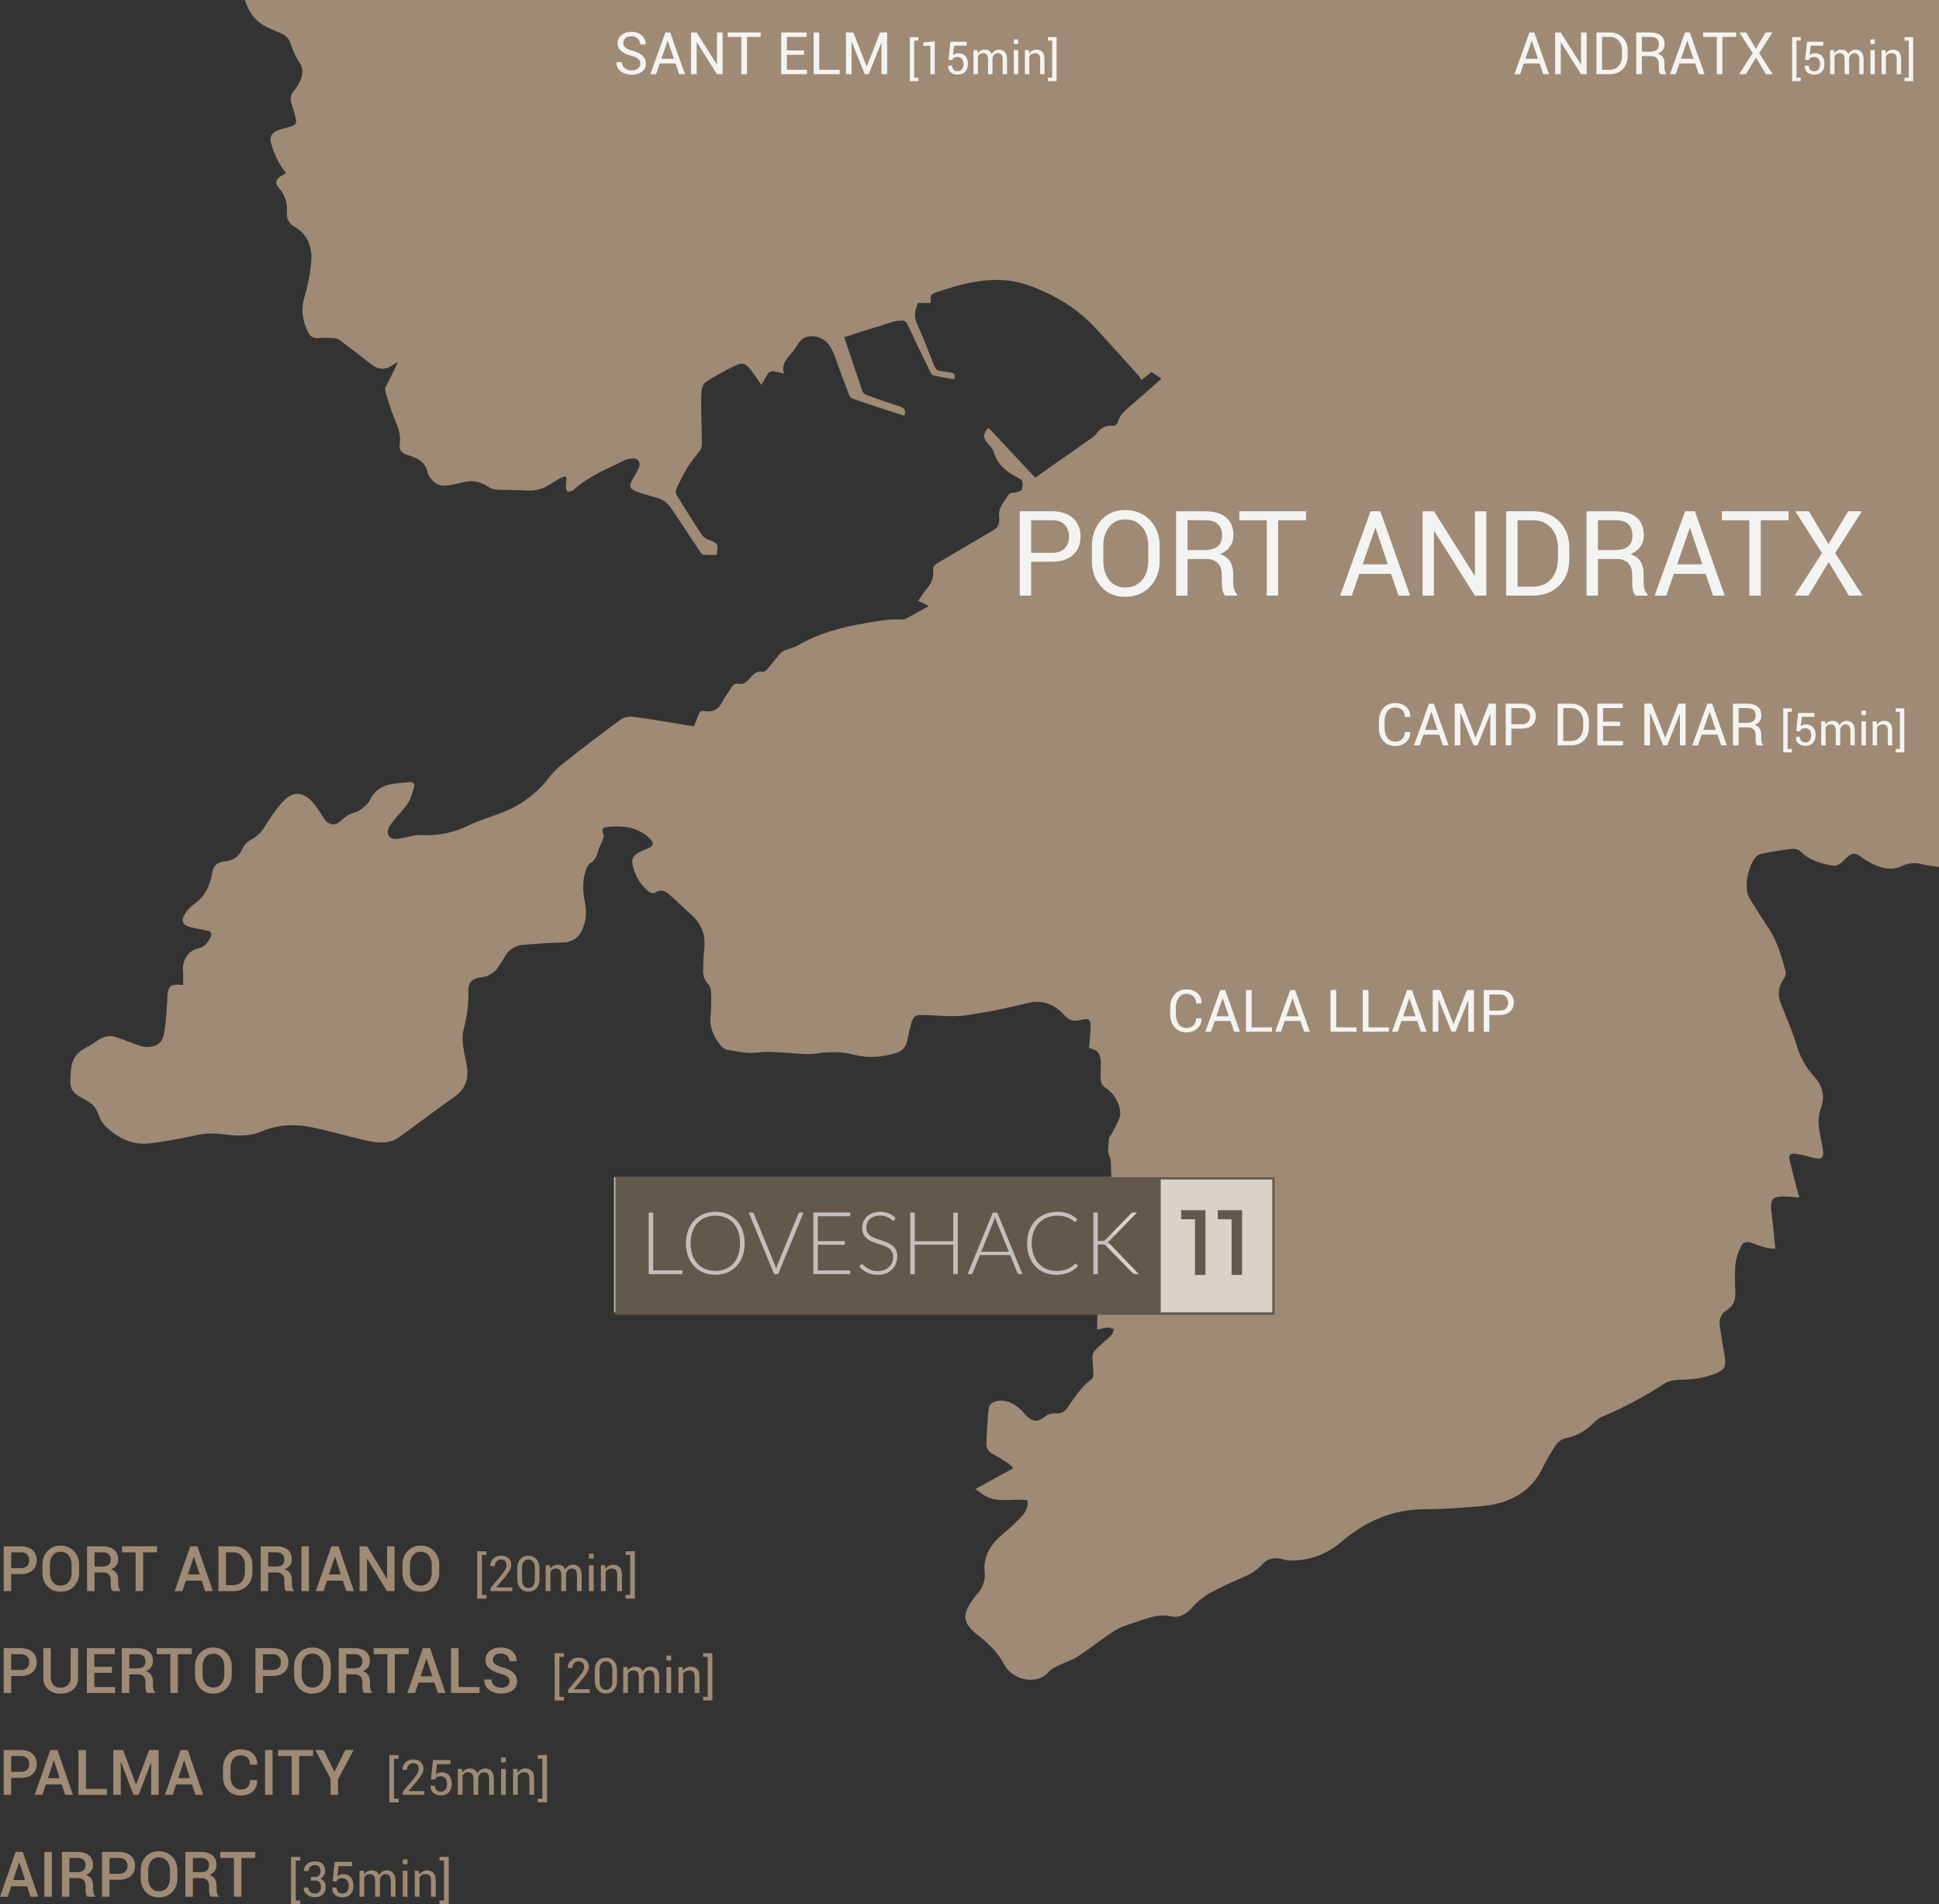 <?xml version="1.0" encoding="UTF-8"?><svg id="Layer_2" xmlns="http://www.w3.org/2000/svg" viewBox="0 0 751.93 738.48"><rect x="0" y="0" width="751.93" height="738.48" fill="#333333" stroke="none"/><defs><style>.cls-1{fill:#e7e3df;}.cls-1,.cls-2,.cls-3,.cls-4{stroke-width:0px;}.cls-2{fill:#63584c;}.cls-5{opacity:.8;}.cls-3{fill:#9f8a75;}.cls-4{fill:#f3f3f1;}</style></defs><g id="Layer_2-2"><path id="Pfad_469" class="cls-3" d="M751.92,336.21c-2.19-.34-4.42-.54-6.57-1.05-2.57-.73-5.33-.5-7.74.66-3.45,1.7-7.01,1.13-10.37-.31-2.11-.91-4.11-2.08-5.94-3.48-1.57-1.2-2.93-1.23-4.35-.12-1.1.85-1.99,1.99-3.11,2.8-.77.56-1.87,1.2-2.7,1.06-4.71-.78-9.27-1.98-12.87-5.52-.9-.77-2.06-1.16-3.25-1.07-4.16.46-8.29,1.15-12.37,2.05-1.14.26-2.28,1.63-2.92,2.77-1.84,3.42-2.64,7.29-2.3,11.15.17,1.38.66,2.71,1.42,3.87,2.29,3.77,4.69,7.46,7.12,11.14,3.37,5.11,4.92,10.94,6.52,16.73.1.96-.17,1.92-.77,2.69-2.24,3.16-2.46,6.43-.99,9.94,1.06,2.51,2.07,5.04,3.04,7.59,1,2.61,2.06,5.2,2.84,7.87,1.22,4.55,3.51,8.74,6.67,12.24,3.44,3.68,4.63,7.85,2.85,12.55-1.87,4.95-.4,9.65.51,14.44.99,5.2.3,5.85-4.67,4.51-1.74-.52-3.51-.93-5.3-1.23-2.48-.34-3.16.39-2.58,2.82,1,4.22,2.15,8.39,3.24,12.59.1.4.23.79.45,1.51-1.81-.15-3.43-.34-5.05-.4-5.44-.22-6.43.99-5.72,6.34.59,4.47.93,8.97,1.43,13.92-1.15-.03-2.29-.15-3.42-.36-1.96-.53-3.88-1.17-5.77-1.91-1.95-.78-3.46-.18-4.21,1.53-1.05,2.12-1.75,4.38-2.08,6.72-.22,3.7-.21,7.42.01,11.12.09,2.84-.89,5.16-3.24,6.65-2.13,1.23-3.26,3.67-2.8,6.1.5,3.95,1.24,7.87,1.9,11.79.67,3.98.01,5.32-3.73,6.82-4.28,1.71-8.76,2.25-13.36,2.36-2.09.05-4.52.31-6.18,1.4-7.7,5.07-15.85,9.41-24.36,12.97-1.48.62-2.75,1.89-3.95,3.05-2.69,2.58-6.05,4.37-9.69,5.16-1.88.34-3.52,1.48-4.5,3.12-1.61,2.46-3.09,5-4.42,7.62-4.76,10.43-13.44,14.77-24.24,15.68-7.32.62-14.67,1.19-22.01,1.21-12.47.03-22.91,4.68-32.23,12.66-5.24,4.55-11.91,7.11-18.84,7.22-1.26.05-2.52-.1-3.73-.44-3.23-1.01-6.11-.35-8.26,2.08-2.53,2.85-5.8,4.24-9.14,5.7-4.07,1.68-8.03,3.61-11.87,5.77-2.45,1.58-4.67,3.5-6.59,5.7-2.16,2.31-4.59,3.45-7.67,2.84-2.83-.57-5.75-.38-8.48.56-3.45,1.16-6.94,2.18-10.32,3.5-1.86.79-3.62,1.79-5.25,2.99-4.15,2.86-8.14,5.96-12.35,8.71-2.02,1.31-4.44,1.98-6.63,3.06-1.43.7-3.1,1.31-4.07,2.46-4.98,5.91-14.48,3.26-17.52-2.55-2.45-4.69-5.99-8.15-10.08-11.32-6.11-4.73-6.46-7.93-1.91-14.17.43-.64.9-1.25,1.4-1.84,2.31-2.36,3.4-5.64,2.98-8.91-.56-6.02,2.59-10.66,7.12-14.47,2.58-2.14,5.03-4.43,7.33-6.87,1.51-1.62,2.59-3.65,2.14-6.11-5.52-1-11.33,1.24-16.52-1.83-1.06-.63-2.03-1.41-3.69-2.58l14.78-8.1c-.54-.65-1.15-1.24-1.82-1.76-1.98-1.31-4.01-2.58-6.1-3.69-1.67-.89-2.66-2.19-2.58-3.99.2-4.75.43-9.51,1-14.22.11-.89,1.71-2.08,2.8-2.3,3.98-.8,7.22.95,9.99,3.68.55.54,1,1.17,1.53,1.73,2.7,2.85,4.98,2.76,7.97.18.88-.76,2.54-.93,3.81-.87,1.74.2,3.43-.65,4.32-2.16,2.77-3.93,5.32-8.08,9.33-11,.51-.52.79-1.23.77-1.96-.05-2.38-.37-4.75-.36-7.13.08-.9.49-1.74,1.14-2.37,2.04-2,4.27-3.81,6.31-5.83.51-.5.55-1.48.8-2.25-.79-.32-1.63-.52-2.49-.6-1.33.18-2.64.47-3.93.85,0-.8-.01-1.46,0-2.12.21-8.4.42-16.8.63-25.2.08-3.17,1.02-4.51,4.08-5.54.86-.29,1.75-.48,2.63-.7.86-.21,1.74-.38,2.67-.58-1.14-1.77-2.66-2.56-8.19-4.22.97-2.15,1.99-4.23,2.85-6.37.62-1.24,1-2.58,1.12-3.96-.04-5.39-.3-10.78-.51-16.16.03-.77-.1-1.54-.4-2.26-1.26-2.28-.29-4.63-.34-6.93-.02-.68.81-1.36,1.18-2.07,1-1.94,2.03-3.87,2.89-5.88.34-.84.45-1.76.31-2.66-.47-3.79-2.6-7.17-5.8-9.24-1.62-1.05-1.8-2.58-1.82-4.2-.04-2.03.21-4.07.06-6.08-.24-3.27-1.21-4.26-4.5-5.04.2-2.45.47-4.94.59-7.43.18-3.74-.46-4.34-4.02-3.45-2.63.66-4.27.21-6.28-2.01-3.65-4.06-8.35-5.98-14.18-4.58-7.86,2.01-15.81,3.6-23.83,4.77-5.34.7-10.88.05-16.32-.13-3.31-.1-4.07.26-4.96,3.43-.6,2.15-1.07,4.34-1.53,6.53-.38,2.35-2.13,4.24-4.44,4.81-5.39,1.57-10.78,2.12-16.33.61-4.71-1.28-9.46-1.16-14.34-.44-3.67.55-7.52-.03-11.28-.26-3.96-.24-7.82-.65-11.87-.1-3.75.51-7.74-.51-11.59-1.09-1.07-.31-2.01-.97-2.66-1.87-2.72-3.38-4.26-7.11-3.73-11.64.28-3.06.33-6.13.15-9.2-.04-1.05-.45-2.05-1.15-2.84-1.39-1.43-2.08-3.39-1.89-5.37.07-2.66.08-5.33.4-7.97.67-5.52-1-10.03-5.21-13.69-2.75-2.39-5.3-5-8.04-7.39-1.68-1.47-3.48-2.64-5.82-.87-.45.34-1.84,0-2.42-.48-3.41-2.76-5.67-6.69-6.36-11.02-.31-1.8.64-3.14,2.16-3.98,1.28-.71,2.67-1.21,4-1.82,1.98-.91,2.35-1.95.84-3.53-1.25-1.3-2.72-2.37-4.34-3.17-3.83-1.87-7.98-2-12.13-1.59-2.26.22-2.47.9-1.71,3.06.22.63-.14,1.54-.41,2.26-.46,1.22-1.23,2.34-1.56,3.58-.55,2.07-1.12,3.9-3.17,5.16-.97.6-1.53,2.13-1.91,3.35-1.17,3.76-.98,7.59-.25,11.42.63,3.33.78,6.58-.48,9.89-1.49,3.89-3.83,6.06-8.22,6.11-4.96.05-9.92.5-14.88.86-3.23.14-6.12,2.02-7.57,4.91-.71,1.28-1.5,2.53-2.35,3.72-1.52,2.32-4.02,3.82-6.79,4.05-3.17.31-4.9,1.92-4.82,5.02.13,4.96-.46,9.91-1.74,14.7-1.24,4.67.13,9.34,1.02,13.92,1.04,5.37-.17,9.52-4.84,12.77-7.17,5.01-14.1,10.37-21.2,15.48-4.15,2.98-8.82,2.3-13.36,1.25-6.74-1.55-13.4-3.51-20.16-4.94-6.68-1.41-13.36-1.26-19.79,1.49-5.04,2.16-10.3,1.82-15.52,1.07-3.68-.45-7.41-.23-11.01.65-5.67,1.2-11.38,2.32-17.13,2.97-6.62.75-12.16-2.13-16.89-6.5-1.28-1.29-2.23-2.86-2.77-4.6-.75-2.43-2.46-4.44-4.74-5.57-6.53-3.48-6.59-4.34-5.97-11.78.38-4.57,2.46-7.1,6.28-8.93,1.99-.96,3.68-2.57,5.68-3.5,1.36-.66,2.9-.88,4.39-.63,2.75.66,5.36,1.9,8.06,2.8,1.69.56,3.46,1.4,5.16,1.32,4.27-.2,6.03-1.83,6.68-6.1.57-3.8.73-7.65,1.06-11.48.09-1.05.04-2.1.16-3.14.32-2.76,1.43-3.64,4.19-3.44.48.03.95.05,1.8.09,0-2.12.13-4.14-.03-6.14-.27-3.43,2.29-7.32,5.68-7.97,2.52-.48,3.82-2.13,4.89-4.17.78-1.52.53-2.52-1.33-2.84-2.07-.36-4.13-.75-6.17-1.24-3.38-.81-4.1-2.58-2.13-5.46.87-1.36,1.98-2.54,3.28-3.5,4.35-2.95,6.28-7.28,7.1-12.15.49-2.88,2.06-4.19,4.7-4.44,3.45-.32,5.75-1.82,7.14-5.18.62-1.5,2.3-2.79,3.81-3.62,1.94-1.09,3.56-2.68,4.68-4.6,2.19-3.46,4.42-7.01,7.23-9.95,3.82-3.99,7.71-3.68,11.41.43,1.53,1.81,2.9,3.77,4.07,5.83,1.91,3.15,4.65,3.69,7.21,1,1.48-1.47,3.34-2.5,5.36-2.99,1.43-.44,2.69-1.58,3.89-2.57.74-.65,1.34-1.44,1.77-2.33,3.24-6.54,9.5-6.17,15.33-6.76,1.23-.12,2.02.67,1.7,1.79-.62,2.17-1.2,4.48-2.4,6.34-1.62,2.51-3.9,4.58-5.71,6.98-1.24,1.65-2.93,3.66-1.68,5.68,1.23,1.97,3.68,1.1,5.65.8,2.21-.33,4.43-1.23,6.59-1.08,6.5.44,13.01-.87,18.83-3.8,4.13-2,8.63-3.23,12.92-4.94,7.3-2.79,13.65-7.59,18.34-13.84,1.85-2.28,3.99-4.32,6.36-6.05,7.05-5.54,14.13-11.03,21.39-16.27,1.33-.96,3.64-1.12,5.38-.88,7.53,1.04,15.01,2.36,22.83,3.63.46-1.13,1.2-2.78,1.8-4.48.38-1.05.88-1.76,2.1-1.49,3.65.79,5.86-.85,7.42-4.04.88-1.81,2.27-3.37,3.3-5.11.47-1.05,1.6-1.63,2.73-1.39,1.61.28,2.75-.41,3.83-1.58,1.53-1.66,2.92-3.69,5.75-3.08.38.08,1.02-.43,1.35-.82,1.75-2.06,3.41-4.21,5.18-6.25.54-.58,1.2-1.03,1.94-1.32,1.6-.65,3.41-.91,4.87-1.77,8.2-4.87,17.21-7.17,26.49-8.74,4.76-.81,9.5-1.69,14.36-1.36.35,0,.69-.08,1-.25,2.92-1.6,5.83-3.22,8.99-4.97l-4.11-2.07c1.2-1.7,2.22-3.38,3.47-4.87,1.71-1.88,2.56-4.4,2.33-6.94-.12-1.34.44-2.08,1.65-2.78,7.33-4.23,14.58-8.6,21.88-12.89,1.94-1.14,2.28-3.08,2.05-4.91-.49-3.74,2.11-6.09,3.7-8.84.4-.7,2.19-.55,3.3-.9.7-.22,1.9-.69,1.89-1-.05-1.41.94-3.14-.91-4.16-.24-.14-.47-.31-.72-.44-4.36-2.16-7.95-4.97-9.36-10-.37-1.32-1.61-2.42-2.55-3.54-1.73-2.08-1.64-3.73.59-5.75l18.03,19.28c7.53-5.27,14.86-10.39,22.17-15.53.62-.46,1.17-1.01,1.64-1.62,1.66-2.09,3.61-3.36,6.47-2.93.74-.09,1.39-.55,1.71-1.23.65-2.61,2.35-4.32,4.31-5.98,4.22-3.57,8.33-7.26,12.67-11.06-1.35-.92-2.53-1.73-3.83-2.62l-3.94,3.13c-.32-.6-.69-1.17-1.1-1.71-5.48-6.09-10.94-12.2-16.49-18.23-7.31-7.95-16.33-13.31-26.44-16.88-9.48-3.34-18.91-2.08-28.29.53-2.15.6-4.29,1.28-6.41,1.99-3.08,1.02-3.07,1.05-2.99,4.42h-4.93c-1.22,2.78-1.67,5.24-.36,8.1,2.42,5.27,4.49,10.7,6.61,16.1.51,1.31,1.15,2.09,2.64,2.18,1.25.08,2.47.5,3.72.62,1.62.15,1.98.96,1.44,2.6-2.74-.5-5.48-.93-8.17-1.55-.51-.12-.94-.95-1.23-1.55-2.93-6.04-5.87-12.08-8.7-18.16-.56-1.21-1.21-1.74-2.53-1.52-.7.01-1.4.07-2.09.16-6.6,2.04-13.19,4.13-19.94,6.26,2.4,7.18,4.72,14.2,7.15,21.19.38.63.98,1.09,1.68,1.3,4.15,1.49,8.29,2.99,12.5,4.28,2.04.62,2.75,1.62,1.98,3.74-6.7-2.2-13.41-4.37-20.09-6.64-.6-.29-1.07-.8-1.31-1.42-1.87-4.89-3.69-9.8-5.46-14.73-1.41-3.92-3.29-7.34-7.94-7.99-3.16-.44-5.17.68-6.73,3.45-.65,1.08-1.39,2.09-2.23,3.04-1.82,2.2-4,4.23-2.91,7.9-1.37-.41-2.78-.72-4.19-.93-.73-.02-1.43.29-1.92.83-.94,1.46-1.81,2.96-2.6,4.51-1.45-2.03-2.74-4-4.18-5.84-1.93-2.46-3.01-3-5.78-1.73-3.98,1.85-7.83,3.98-11.52,6.37-1.02.65-1.72,2.47-1.8,3.8-.23,3.69-.08,7.4-.02,11.1.05,3.22.21,6.43.2,9.65-.06.82-.36,1.6-.86,2.25-1.51,2.11-3.31,4.02-4.65,6.22-1.66,2.82-3.16,5.72-4.5,8.7-.24.76-.14,1.58.26,2.27,3.18,5.19,6.41,10.36,9.75,15.44.68.85,1.59,1.48,2.62,1.83,3.76,1.51,3.78,1.46,3.08,5.86-1.71.07-3.42.05-5.13-.07-.56-.06-1.12-.89-1.52-1.49-3.57-5.35-7.06-10.76-10.66-16.09-.81-1.23-1.82-2.31-3-3.2-1.1-.67-2.3-1.17-3.55-1.48-2.63-.86-5.4-1.4-7.89-2.54-2.13-.97-2.19-2.05-1.05-4.1.93-1.48,1.77-3.01,2.53-4.58,1.09-2.64-.35-4.28-3.18-3.78-.83.12-1.64.35-2.41.7-6.55,3.28-13.45,5.94-19.03,10.92-.28.32-.6.59-.97.79-.61.23-1.43.6-1.88.37-.43-.22-.67-1.13-.7-1.75-.06-1.04.14-2.09.18-3.13-.06-.37-.16-.72-.31-1.06-.71.19-1.4.44-2.07.74-1.47.82-2.87,1.74-4.32,2.6-2.55,1.63-5.55,2.41-8.57,2.21-3.9-.29-7.83-.13-11.73-.36-1.26-.1-2.47-.53-3.51-1.24-3.13-2.18-6.47-2.42-10.03-1.53-1.49.37-3,.67-4.51.97-3.88.79-6.24-.27-8.29-3.69-.17-.22-.31-.47-.39-.74-.73-4.46-4.07-6.13-7.85-7.21-2.38-.67-3.4-1.96-3.02-4.49.48-3.22-.58-6.11-1.87-9.06-1.48-3.69-2.73-7.47-3.77-11.31-.09-.74.06-1.49.45-2.13,1.53-3.02,3.14-6.01,4.46-9.22-.61.42-1.24.82-1.84,1.25-3,2.13-5.83,1.95-8.67-.31-3.99-3.19-8.06-6.28-12.15-9.35-.68-.45-1.47-.7-2.29-.72-1.89-.15-3.78-.15-5.67,0-2.21.24-3.4-.6-4.35-2.58-2.02-4.21-2.68-8.35-1.38-12.99,1.41-4.69,2.34-9.51,2.77-14.39.32-4.81-1.09-9.43-5.4-12.5-.22-.18-.45-.34-.69-.48-2.54-1.28-3.59-3.14-3.4-6.17.28-3.41-.89-6.77-3.23-9.26-1.43-1.54-1.13-3.01.61-4.25.68-.48,1.44-.83,2.31-1.32-1.14-1.47-2.17-3.02-3.09-4.64-1.17-2.29-2.11-4.69-2.78-7.17-.6-2.39.4-3.88,2.69-4.8,1.55-.62,3.2-.98,4.81-1.45,2.16-.63,2.61-1.32,2.06-3.53-.49-1.97-1.11-3.9-1.68-5.84-.55-1.63-.11-3.44,1.13-4.64.7-.79,1.28-1.66,1.75-2.6,1.53-2.91,2.23-5.68-.02-8.79-1.48-2.04-2.29-4.61-3.19-7.02-.56-1.68-1.83-3.02-3.47-3.69-1.73-.74-3.5-1.44-5.2-2.25-4.56-2.15-7.47-5.7-8.99-10.78h656.99v336.21Z"/><path class="cls-3" d="M4.35,649.97v6.59H1.45v-17.39h6.66c1.92,0,3.42.5,4.51,1.49,1.09.99,1.63,2.29,1.63,3.91s-.54,2.94-1.63,3.92c-1.09.98-2.59,1.48-4.51,1.48h-3.76ZM4.35,647.65h3.76c1.07,0,1.88-.29,2.42-.86.54-.57.81-1.3.81-2.19s-.27-1.62-.81-2.21c-.54-.59-1.35-.88-2.42-.88h-3.76v6.14Z"/><path class="cls-3" d="M30.3,639.18v11.45c0,1.94-.63,3.45-1.9,4.54s-2.91,1.64-4.91,1.64-3.58-.55-4.83-1.64c-1.24-1.09-1.86-2.61-1.86-4.54v-11.45h2.9v11.45c0,1.23.35,2.19,1.04,2.86.69.67,1.61,1.01,2.75,1.01s2.13-.34,2.84-1.01c.72-.67,1.07-1.63,1.07-2.86v-11.45h2.9Z"/><path class="cls-3" d="M43.4,648.74h-6.81v5.51h8.03v2.32h-10.93v-17.39h10.84v2.33h-7.94v4.91h6.81v2.33Z"/><path class="cls-3" d="M50.14,649.35v7.21h-2.9v-17.39h5.98c1.93,0,3.43.44,4.49,1.31,1.06.88,1.59,2.13,1.59,3.75,0,.9-.23,1.67-.7,2.32s-1.14,1.17-2.04,1.56c.98.31,1.69.82,2.12,1.52.43.7.65,1.57.65,2.6v1.45c0,.51.06,1.01.19,1.49.13.49.34.86.63,1.11v.27h-2.99c-.32-.26-.52-.67-.61-1.23s-.13-1.11-.13-1.67v-1.4c0-.89-.26-1.6-.77-2.13-.51-.53-1.21-.79-2.1-.79h-3.43ZM50.14,647.02h2.93c1.16,0,2.01-.22,2.54-.67.53-.45.8-1.13.8-2.04s-.26-1.56-.79-2.06c-.53-.5-1.33-.75-2.4-.75h-3.08v5.52Z"/><path class="cls-3" d="M74.34,641.51h-5.37v15.06h-2.9v-15.06h-5.29v-2.33h13.57v2.33Z"/><path class="cls-3" d="M89.88,649.44c0,2.13-.67,3.89-2,5.28-1.33,1.4-3.07,2.1-5.2,2.1s-3.77-.7-5.08-2.1c-1.31-1.4-1.96-3.16-1.96-5.28v-3.13c0-2.12.65-3.88,1.95-5.28,1.3-1.4,3-2.1,5.08-2.1s3.86.7,5.2,2.1c1.34,1.4,2.01,3.16,2.01,5.28v3.13ZM86.98,646.28c0-1.45-.39-2.64-1.16-3.57-.77-.93-1.82-1.4-3.14-1.4s-2.29.47-3.03,1.4-1.1,2.12-1.1,3.57v3.15c0,1.47.37,2.66,1.11,3.6.74.94,1.75,1.4,3.02,1.4s2.38-.47,3.15-1.4c.77-.93,1.15-2.13,1.15-3.61v-3.15Z"/><path class="cls-3" d="M101.96,649.97v6.59h-2.9v-17.39h6.66c1.92,0,3.42.5,4.51,1.49,1.09.99,1.63,2.29,1.63,3.91s-.54,2.94-1.63,3.92c-1.09.98-2.59,1.48-4.51,1.48h-3.76ZM101.96,647.65h3.76c1.07,0,1.88-.29,2.42-.86.54-.57.81-1.3.81-2.19s-.27-1.62-.81-2.21c-.54-.59-1.35-.88-2.42-.88h-3.76v6.14Z"/><path class="cls-3" d="M128.29,649.44c0,2.13-.67,3.89-2,5.28-1.33,1.4-3.07,2.1-5.2,2.1s-3.77-.7-5.08-2.1c-1.31-1.4-1.96-3.16-1.96-5.28v-3.13c0-2.12.65-3.88,1.95-5.28,1.3-1.4,3-2.1,5.08-2.1s3.86.7,5.2,2.1c1.34,1.4,2.01,3.16,2.01,5.28v3.13ZM125.39,646.28c0-1.45-.39-2.64-1.16-3.57-.77-.93-1.82-1.4-3.14-1.4s-2.29.47-3.03,1.4-1.1,2.12-1.1,3.57v3.15c0,1.47.37,2.66,1.11,3.6.74.94,1.75,1.4,3.02,1.4s2.38-.47,3.15-1.4c.77-.93,1.15-2.13,1.15-3.61v-3.15Z"/><path class="cls-3" d="M134.27,649.35v7.21h-2.9v-17.39h5.98c1.93,0,3.43.44,4.49,1.31,1.06.88,1.59,2.13,1.59,3.75,0,.9-.23,1.67-.7,2.32s-1.14,1.17-2.04,1.56c.98.31,1.69.82,2.12,1.52.43.7.65,1.57.65,2.6v1.45c0,.51.06,1.01.19,1.49.13.49.34.86.63,1.11v.27h-2.99c-.32-.26-.52-.67-.61-1.23s-.13-1.11-.13-1.67v-1.4c0-.89-.26-1.6-.77-2.13-.51-.53-1.21-.79-2.1-.79h-3.43ZM134.27,647.02h2.93c1.16,0,2.01-.22,2.54-.67.53-.45.8-1.13.8-2.04s-.26-1.56-.79-2.06c-.53-.5-1.33-.75-2.4-.75h-3.08v5.52Z"/><path class="cls-3" d="M158.48,641.51h-5.37v15.06h-2.9v-15.06h-5.29v-2.33h13.57v2.33Z"/><path class="cls-3" d="M168.44,652.51h-6.16l-1.34,4.06h-3l6.07-17.39h2.76l6,17.39h-3l-1.33-4.06ZM163.08,650.08h4.57l-2.23-6.86h-.07l-2.27,6.86Z"/><path class="cls-3" d="M177.82,654.25h8.15v2.32h-11.05v-17.39h2.9v15.07Z"/><path class="cls-3" d="M197.58,652.1c0-.72-.26-1.32-.77-1.78s-1.42-.88-2.73-1.24c-1.87-.52-3.31-1.2-4.33-2.04-1.02-.84-1.52-1.94-1.52-3.29s.56-2.56,1.67-3.46c1.11-.91,2.55-1.36,4.3-1.36,1.88,0,3.38.5,4.51,1.51,1.13,1.01,1.67,2.25,1.63,3.73l-.02.07h-2.79c0-.92-.3-1.64-.91-2.19-.61-.54-1.42-.81-2.43-.81s-1.73.23-2.26.69c-.53.46-.79,1.06-.79,1.79,0,.67.29,1.22.87,1.65.58.43,1.54.85,2.89,1.24,1.82.51,3.21,1.2,4.17,2.08.96.88,1.43,2,1.43,3.37,0,1.44-.57,2.59-1.7,3.45-1.13.86-2.62,1.29-4.45,1.29s-3.31-.47-4.62-1.41c-1.31-.94-1.95-2.27-1.91-3.98l.02-.07h2.79c0,1.04.36,1.83,1.08,2.36.72.53,1.6.79,2.63.79s1.83-.22,2.39-.65c.57-.43.85-1.02.85-1.76Z"/><path class="cls-3" d="M218.69,642.55h-1.75v15.48h1.75v1.44h-3.58v-18.35h3.58v1.44Z"/><path class="cls-3" d="M228.71,656.57h-8.4v-1.25l4.25-5.06c.76-.92,1.27-1.65,1.54-2.19.27-.54.4-1.09.4-1.64,0-.63-.18-1.14-.55-1.54-.37-.4-.87-.6-1.51-.6-.8,0-1.41.24-1.83.73-.42.49-.63,1.1-.63,1.83h-1.76l-.02-.06c-.03-1.1.34-2.04,1.11-2.8.77-.76,1.81-1.15,3.13-1.15,1.21,0,2.16.33,2.85,1,.69.67,1.04,1.53,1.04,2.59,0,.71-.2,1.41-.59,2.09-.39.68-.99,1.54-1.8,2.56l-3.41,4,.02.05h6.16v1.43Z"/><path class="cls-3" d="M239.29,651.79c0,1.53-.39,2.74-1.17,3.63-.78.89-1.82,1.34-3.14,1.34s-2.35-.45-3.14-1.34c-.78-.89-1.18-2.1-1.18-3.63v-3.98c0-1.52.39-2.72,1.17-3.62s1.82-1.35,3.13-1.35,2.36.45,3.14,1.35,1.18,2.11,1.18,3.62v3.98ZM237.46,647.44c0-.97-.22-1.74-.65-2.3s-1.05-.85-1.84-.85-1.39.28-1.82.85c-.43.56-.64,1.33-.64,2.3v4.73c0,.97.22,1.74.65,2.31.44.57,1.04.85,1.83.85s1.4-.28,1.83-.85c.43-.57.64-1.34.64-2.32v-4.73Z"/><path class="cls-3" d="M243.3,646.52l.13,1.32c.33-.48.74-.85,1.25-1.11.5-.26,1.09-.39,1.76-.39s1.24.15,1.72.46.84.77,1.08,1.39c.32-.58.74-1.03,1.26-1.36.52-.33,1.12-.5,1.82-.5,1.02,0,1.83.35,2.42,1.05s.89,1.76.89,3.17v6.01h-1.83v-6.03c0-.99-.17-1.69-.51-2.1-.34-.41-.85-.62-1.52-.62-.63,0-1.13.22-1.52.65-.39.43-.61.98-.68,1.64v6.46h-1.84v-6.03c0-.94-.18-1.63-.52-2.07-.35-.44-.85-.66-1.51-.66-.56,0-1.02.12-1.37.34-.36.23-.63.55-.83.97v7.44h-1.83v-10.05h1.64Z"/><path class="cls-3" d="M260.27,643.94h-1.83v-1.87h1.83v1.87ZM260.27,656.57h-1.83v-10.05h1.83v10.05Z"/><path class="cls-3" d="M264.72,646.52l.13,1.5c.33-.53.75-.95,1.26-1.24s1.08-.44,1.72-.44c1.08,0,1.92.32,2.52.95s.89,1.61.89,2.94v6.34h-1.83v-6.31c0-.88-.18-1.51-.52-1.89-.35-.37-.88-.56-1.6-.56-.56,0-1.04.11-1.43.34-.39.23-.7.54-.93.95v7.46h-1.83v-10.05h1.64Z"/><path class="cls-3" d="M272.67,641.11h3.59v18.35h-3.59v-1.44h1.76v-15.48h-1.76v-1.44Z"/><path class="cls-3" d="M4.35,610.47v6.59H1.45v-17.39h6.66c1.92,0,3.42.5,4.51,1.49,1.09.99,1.63,2.29,1.63,3.91s-.54,2.94-1.63,3.92c-1.09.98-2.59,1.48-4.51,1.48h-3.76ZM4.35,608.14h3.76c1.07,0,1.88-.29,2.42-.86.54-.57.81-1.3.81-2.19s-.27-1.62-.81-2.21c-.54-.59-1.35-.88-2.42-.88h-3.76v6.14Z"/><path class="cls-3" d="M30.68,609.93c0,2.13-.67,3.89-2,5.28-1.33,1.4-3.07,2.1-5.2,2.1s-3.77-.7-5.08-2.1c-1.31-1.4-1.96-3.16-1.96-5.28v-3.13c0-2.12.65-3.88,1.95-5.28,1.3-1.4,3-2.1,5.08-2.1s3.86.7,5.2,2.1c1.34,1.4,2.01,3.16,2.01,5.28v3.13ZM27.78,606.78c0-1.45-.39-2.64-1.16-3.57-.77-.93-1.82-1.4-3.14-1.4s-2.29.47-3.03,1.4-1.1,2.12-1.1,3.57v3.15c0,1.47.37,2.66,1.11,3.6.74.94,1.75,1.4,3.02,1.4s2.38-.47,3.15-1.4c.77-.93,1.15-2.13,1.15-3.61v-3.15Z"/><path class="cls-3" d="M36.66,609.85v7.21h-2.9v-17.39h5.98c1.93,0,3.43.44,4.49,1.31,1.06.88,1.59,2.13,1.59,3.75,0,.9-.23,1.67-.7,2.32s-1.14,1.17-2.04,1.56c.98.31,1.69.82,2.12,1.52.43.7.65,1.57.65,2.6v1.45c0,.51.06,1.01.19,1.49.13.49.34.86.63,1.11v.27h-2.99c-.32-.26-.52-.67-.61-1.23s-.13-1.11-.13-1.67v-1.4c0-.89-.26-1.6-.77-2.13-.51-.53-1.21-.79-2.1-.79h-3.43ZM36.66,607.52h2.93c1.16,0,2.01-.22,2.54-.67.53-.45.8-1.13.8-2.04s-.26-1.56-.79-2.06c-.53-.5-1.33-.75-2.4-.75h-3.08v5.52Z"/><path class="cls-3" d="M60.87,602h-5.37v15.06h-2.9v-15.06h-5.29v-2.33h13.57v2.33Z"/><path class="cls-3" d="M78.23,613h-6.16l-1.34,4.06h-3l6.07-17.39h2.76l6,17.39h-3l-1.33-4.06ZM72.86,610.58h4.57l-2.23-6.86h-.07l-2.27,6.86Z"/><path class="cls-3" d="M84.7,617.06v-17.39h5.74c2.21,0,4,.69,5.38,2.07,1.38,1.38,2.07,3.15,2.07,5.32v2.64c0,2.17-.69,3.94-2.07,5.31-1.38,1.37-3.18,2.05-5.38,2.05h-5.74ZM87.6,602v12.74h2.84c1.39,0,2.5-.47,3.32-1.41.82-.94,1.23-2.16,1.23-3.64v-2.66c0-1.47-.41-2.67-1.23-3.61-.82-.94-1.93-1.41-3.32-1.41h-2.84Z"/><path class="cls-3" d="M103.99,609.85v7.21h-2.9v-17.39h5.98c1.93,0,3.43.44,4.49,1.31,1.06.88,1.59,2.13,1.59,3.75,0,.9-.23,1.67-.7,2.32s-1.14,1.17-2.04,1.56c.98.31,1.69.82,2.12,1.52.43.7.65,1.57.65,2.6v1.45c0,.51.06,1.01.19,1.49.13.49.34.86.63,1.11v.27h-2.99c-.32-.26-.52-.67-.61-1.23s-.13-1.11-.13-1.67v-1.4c0-.89-.26-1.6-.77-2.13-.51-.53-1.21-.79-2.1-.79h-3.43ZM103.99,607.52h2.93c1.16,0,2.01-.22,2.54-.67.53-.45.8-1.13.8-2.04s-.26-1.56-.79-2.06c-.53-.5-1.33-.75-2.4-.75h-3.08v5.52Z"/><path class="cls-3" d="M119.79,617.06h-2.9v-17.39h2.9v17.39Z"/><path class="cls-3" d="M132.95,613h-6.16l-1.34,4.06h-3l6.07-17.39h2.76l6,17.39h-3l-1.33-4.06ZM127.59,610.58h4.57l-2.23-6.86h-.07l-2.27,6.86Z"/><path class="cls-3" d="M153,617.06h-2.9l-7.7-12.53-.07.02v12.5h-2.9v-17.39h2.9l7.7,12.53.07-.02v-12.5h2.9v17.39Z"/><path class="cls-3" d="M170.32,609.93c0,2.13-.67,3.89-2,5.28-1.33,1.4-3.07,2.1-5.2,2.1s-3.77-.7-5.08-2.1c-1.31-1.4-1.96-3.16-1.96-5.28v-3.13c0-2.12.65-3.88,1.95-5.28,1.3-1.4,3-2.1,5.08-2.1s3.86.7,5.2,2.1c1.34,1.4,2.01,3.16,2.01,5.28v3.13ZM167.42,606.78c0-1.45-.39-2.64-1.16-3.57-.77-.93-1.82-1.4-3.14-1.4s-2.29.47-3.03,1.4-1.1,2.12-1.1,3.57v3.15c0,1.47.37,2.66,1.11,3.6.74.94,1.75,1.4,3.02,1.4s2.38-.47,3.15-1.4c.77-.93,1.15-2.13,1.15-3.61v-3.15Z"/><path class="cls-3" d="M188.63,603.04h-1.75v15.48h1.75v1.44h-3.58v-18.35h3.58v1.44Z"/><path class="cls-3" d="M198.65,617.06h-8.4v-1.25l4.25-5.06c.76-.92,1.27-1.65,1.54-2.19.27-.54.4-1.09.4-1.64,0-.63-.18-1.14-.55-1.54-.37-.4-.87-.6-1.51-.6-.8,0-1.41.24-1.83.73-.42.49-.63,1.1-.63,1.83h-1.76l-.02-.06c-.03-1.1.34-2.04,1.11-2.8.77-.76,1.81-1.15,3.13-1.15,1.21,0,2.16.33,2.85,1,.69.67,1.04,1.53,1.04,2.59,0,.71-.2,1.41-.59,2.09-.39.68-.99,1.54-1.8,2.56l-3.41,4,.02.05h6.16v1.43Z"/><path class="cls-3" d="M209.23,612.29c0,1.53-.39,2.74-1.17,3.63-.78.89-1.82,1.34-3.14,1.34s-2.35-.45-3.14-1.34c-.78-.89-1.18-2.1-1.18-3.63v-3.98c0-1.52.39-2.72,1.17-3.62s1.82-1.35,3.13-1.35,2.36.45,3.14,1.35,1.18,2.11,1.18,3.62v3.98ZM207.4,607.93c0-.97-.22-1.74-.65-2.3s-1.05-.85-1.84-.85-1.39.28-1.82.85c-.43.56-.64,1.33-.64,2.3v4.73c0,.97.22,1.74.65,2.31.44.57,1.04.85,1.83.85s1.4-.28,1.83-.85c.43-.57.64-1.34.64-2.32v-4.73Z"/><path class="cls-3" d="M213.24,607.01l.13,1.32c.33-.48.74-.85,1.25-1.11.5-.26,1.09-.39,1.76-.39s1.24.15,1.72.46.84.77,1.08,1.39c.32-.58.74-1.03,1.26-1.36.52-.33,1.12-.5,1.82-.5,1.02,0,1.83.35,2.42,1.05s.89,1.76.89,3.17v6.01h-1.83v-6.03c0-.99-.17-1.69-.51-2.1-.34-.41-.85-.62-1.52-.62-.63,0-1.13.22-1.52.65-.39.43-.61.98-.68,1.64v6.46h-1.84v-6.03c0-.94-.18-1.63-.52-2.07-.35-.44-.85-.66-1.51-.66-.56,0-1.02.12-1.37.34-.36.23-.63.55-.83.97v7.44h-1.83v-10.05h1.64Z"/><path class="cls-3" d="M230.21,604.44h-1.83v-1.87h1.83v1.87ZM230.21,617.06h-1.83v-10.05h1.83v10.05Z"/><path class="cls-3" d="M234.66,607.01l.13,1.5c.33-.53.75-.95,1.26-1.24s1.08-.44,1.72-.44c1.08,0,1.92.32,2.52.95s.89,1.61.89,2.94v6.34h-1.83v-6.31c0-.88-.18-1.51-.52-1.89-.35-.37-.88-.56-1.6-.56-.56,0-1.04.11-1.43.34-.39.23-.7.54-.93.95v7.46h-1.83v-10.05h1.64Z"/><path class="cls-3" d="M242.61,601.6h3.59v18.35h-3.59v-1.44h1.76v-15.48h-1.76v-1.44Z"/><path class="cls-3" d="M4.35,689.48v6.59H1.45v-17.39h6.66c1.92,0,3.42.5,4.51,1.49,1.09.99,1.63,2.29,1.63,3.91s-.54,2.94-1.63,3.92c-1.09.98-2.59,1.48-4.51,1.48h-3.76ZM4.35,687.15h3.76c1.07,0,1.88-.29,2.42-.86.54-.57.81-1.3.81-2.19s-.27-1.62-.81-2.21c-.54-.59-1.35-.88-2.42-.88h-3.76v6.14Z"/><path class="cls-3" d="M23.95,692.01h-6.16l-1.34,4.06h-3l6.07-17.39h2.76l6,17.39h-3l-1.33-4.06ZM18.58,689.59h4.57l-2.23-6.86h-.07l-2.27,6.86Z"/><path class="cls-3" d="M33.32,693.76h8.15v2.32h-11.05v-17.39h2.9v15.07Z"/><path class="cls-3" d="M52.73,692.06h.07l5.03-13.38h3.7v17.39h-2.9v-12.49h-.07s-4.79,12.49-4.79,12.49h-1.99l-4.87-12.74-.07.02v12.72h-2.9v-17.39h3.81l4.99,13.38Z"/><path class="cls-3" d="M74.46,692.01h-6.16l-1.34,4.06h-3l6.07-17.39h2.76l6,17.39h-3l-1.33-4.06ZM69.1,689.59h4.57l-2.23-6.86h-.07l-2.27,6.86Z"/><path class="cls-3" d="M99.73,690.39l.02.07c.03,1.75-.54,3.17-1.71,4.25-1.17,1.08-2.75,1.62-4.74,1.62s-3.66-.68-4.92-2.05c-1.26-1.37-1.89-3.11-1.89-5.24v-3.31c0-2.12.62-3.86,1.86-5.24,1.24-1.37,2.86-2.06,4.86-2.06s3.66.52,4.83,1.56c1.17,1.04,1.75,2.47,1.71,4.29l-.02.07h-2.81c0-1.16-.31-2.05-.94-2.67-.63-.62-1.55-.93-2.77-.93s-2.11.47-2.8,1.4-1.03,2.12-1.03,3.54v3.33c0,1.44.35,2.63,1.05,3.56.7.94,1.66,1.4,2.87,1.4s2.09-.31,2.7-.93c.62-.62.93-1.52.93-2.69h2.79Z"/><path class="cls-3" d="M105.69,696.07h-2.9v-17.39h2.9v17.39Z"/><path class="cls-3" d="M121.39,681.01h-5.37v15.06h-2.9v-15.06h-5.29v-2.33h13.57v2.33Z"/><path class="cls-3" d="M129.7,687.14l4.19-8.46h3.24l-6.03,11.31v6.08h-2.89v-6.26l-5.94-11.13h3.24l4.19,8.46Z"/><path class="cls-3" d="M154.57,682.06h-1.75v15.48h1.75v1.44h-3.58v-18.35h3.58v1.44Z"/><path class="cls-3" d="M164.59,696.07h-8.4v-1.25l4.25-5.06c.76-.92,1.27-1.65,1.54-2.19.27-.54.4-1.09.4-1.64,0-.63-.18-1.14-.55-1.54-.37-.4-.87-.6-1.51-.6-.8,0-1.41.24-1.83.73-.42.49-.63,1.1-.63,1.83h-1.76l-.02-.06c-.03-1.1.34-2.04,1.11-2.8.77-.76,1.81-1.15,3.13-1.15,1.21,0,2.16.33,2.85,1,.69.67,1.04,1.53,1.04,2.59,0,.71-.2,1.41-.59,2.09-.39.68-.99,1.54-1.8,2.56l-3.41,4,.02.05h6.16v1.43Z"/><path class="cls-3" d="M167.13,690.06l.78-7.51h6.77v1.63h-5.23l-.44,3.89c.29-.22.61-.4.97-.53.35-.14.76-.21,1.21-.22,1.25-.01,2.23.38,2.94,1.18.71.8,1.06,1.89,1.06,3.28s-.36,2.45-1.09,3.27-1.79,1.23-3.18,1.23c-1.15,0-2.1-.31-2.86-.94s-1.13-1.54-1.1-2.76l.02-.06h1.65c0,.74.21,1.31.64,1.71s.97.61,1.65.61c.77,0,1.37-.27,1.8-.82.43-.54.64-1.29.64-2.24,0-.86-.22-1.56-.65-2.09-.43-.53-1.03-.8-1.8-.8-.72,0-1.24.11-1.56.32-.32.22-.56.55-.72,1l-1.51-.16Z"/><path class="cls-3" d="M179.18,686.02l.13,1.32c.33-.48.74-.85,1.25-1.11.5-.26,1.09-.39,1.76-.39s1.24.15,1.72.46.84.77,1.08,1.39c.32-.58.74-1.03,1.26-1.36.52-.33,1.12-.5,1.82-.5,1.02,0,1.83.35,2.42,1.05s.89,1.76.89,3.17v6.01h-1.83v-6.03c0-.99-.17-1.69-.51-2.1-.34-.41-.85-.62-1.52-.62-.63,0-1.13.22-1.52.65-.39.43-.61.98-.68,1.64v6.46h-1.84v-6.03c0-.94-.18-1.63-.52-2.07-.35-.44-.85-.66-1.51-.66-.56,0-1.02.12-1.37.34-.36.23-.63.55-.83.97v7.44h-1.83v-10.05h1.64Z"/><path class="cls-3" d="M196.15,683.45h-1.83v-1.87h1.83v1.87ZM196.15,696.07h-1.83v-10.05h1.83v10.05Z"/><path class="cls-3" d="M200.6,686.02l.13,1.5c.33-.53.75-.95,1.26-1.24s1.08-.44,1.72-.44c1.08,0,1.92.32,2.52.95s.89,1.61.89,2.94v6.34h-1.83v-6.31c0-.88-.18-1.51-.52-1.89-.35-.37-.88-.56-1.6-.56-.56,0-1.04.11-1.43.34-.39.23-.7.54-.93.95v7.46h-1.83v-10.05h1.64Z"/><path class="cls-3" d="M208.55,680.62h3.59v18.35h-3.59v-1.44h1.76v-15.48h-1.76v-1.44Z"/><path class="cls-3" d="M10.5,731.52h-6.16l-1.34,4.06H0l6.07-17.39h2.76l6,17.39h-3l-1.33-4.06ZM5.14,729.09h4.57l-2.23-6.86h-.07l-2.27,6.86Z"/><path class="cls-3" d="M20.11,735.58h-2.9v-17.39h2.9v17.39Z"/><path class="cls-3" d="M26.91,728.37v7.21h-2.9v-17.39h5.98c1.93,0,3.43.44,4.49,1.31,1.06.88,1.59,2.13,1.59,3.75,0,.9-.23,1.67-.7,2.32s-1.14,1.17-2.04,1.56c.98.31,1.69.82,2.12,1.52.43.7.65,1.57.65,2.6v1.45c0,.51.06,1.01.19,1.49.13.49.34.86.63,1.11v.27h-2.99c-.32-.26-.52-.67-.61-1.23s-.13-1.11-.13-1.67v-1.4c0-.89-.26-1.6-.77-2.13-.51-.53-1.21-.79-2.1-.79h-3.43ZM26.91,726.04h2.93c1.16,0,2.01-.22,2.54-.67.53-.45.8-1.13.8-2.04s-.26-1.56-.79-2.06c-.53-.5-1.33-.75-2.4-.75h-3.08v5.52Z"/><path class="cls-3" d="M42.47,728.99v6.59h-2.9v-17.39h6.66c1.92,0,3.42.5,4.51,1.49,1.09.99,1.63,2.29,1.63,3.91s-.54,2.94-1.63,3.92c-1.09.98-2.59,1.48-4.51,1.48h-3.76ZM42.47,726.66h3.76c1.07,0,1.88-.29,2.42-.86.54-.57.81-1.3.81-2.19s-.27-1.62-.81-2.21c-.54-.59-1.35-.88-2.42-.88h-3.76v6.14Z"/><path class="cls-3" d="M68.8,728.45c0,2.13-.67,3.89-2,5.28-1.33,1.4-3.07,2.1-5.2,2.1s-3.77-.7-5.08-2.1c-1.31-1.4-1.96-3.16-1.96-5.28v-3.13c0-2.12.65-3.88,1.95-5.28,1.3-1.4,3-2.1,5.08-2.1s3.86.7,5.2,2.1c1.34,1.4,2.01,3.16,2.01,5.28v3.13ZM65.9,725.3c0-1.45-.39-2.64-1.16-3.57-.77-.93-1.82-1.4-3.14-1.4s-2.29.47-3.03,1.4-1.1,2.12-1.1,3.57v3.15c0,1.47.37,2.66,1.11,3.6.74.94,1.75,1.4,3.02,1.4s2.38-.47,3.15-1.4c.77-.93,1.15-2.13,1.15-3.61v-3.15Z"/><path class="cls-3" d="M74.79,728.37v7.21h-2.9v-17.39h5.98c1.93,0,3.43.44,4.49,1.31,1.06.88,1.59,2.13,1.59,3.75,0,.9-.23,1.67-.7,2.32s-1.14,1.17-2.04,1.56c.98.31,1.69.82,2.12,1.52.43.7.65,1.57.65,2.6v1.45c0,.51.06,1.01.19,1.49.13.49.34.86.63,1.11v.27h-2.99c-.32-.26-.52-.67-.61-1.23s-.13-1.11-.13-1.67v-1.4c0-.89-.26-1.6-.77-2.13-.51-.53-1.21-.79-2.1-.79h-3.43ZM74.79,726.04h2.93c1.16,0,2.01-.22,2.54-.67.53-.45.8-1.13.8-2.04s-.26-1.56-.79-2.06c-.53-.5-1.33-.75-2.4-.75h-3.08v5.52Z"/><path class="cls-3" d="M98.99,720.52h-5.37v15.06h-2.9v-15.06h-5.29v-2.33h13.57v2.33Z"/><path class="cls-3" d="M116.44,721.56h-1.75v15.48h1.75v1.44h-3.58v-18.35h3.58v1.44Z"/><path class="cls-3" d="M122.04,727.89c.82,0,1.39-.2,1.73-.61.34-.41.51-.97.51-1.7,0-.68-.18-1.23-.55-1.65-.37-.42-.91-.63-1.64-.63s-1.29.22-1.75.66c-.46.44-.69.98-.69,1.64h-1.75l-.03-.06c-.03-1.02.35-1.88,1.15-2.6.8-.72,1.82-1.08,3.07-1.08s2.24.32,2.95.95,1.07,1.57,1.07,2.8c0,.63-.17,1.21-.5,1.73-.33.52-.79.93-1.39,1.22.68.27,1.2.69,1.56,1.24.36.55.53,1.22.53,2.01,0,1.24-.39,2.21-1.18,2.91-.78.7-1.8,1.05-3.05,1.05-1.15,0-2.17-.34-3.04-1.02-.88-.68-1.3-1.57-1.27-2.69l.02-.06h1.75c0,.66.24,1.21.71,1.66.47.45,1.09.67,1.83.67s1.33-.23,1.76-.69c.43-.46.64-1.06.64-1.81,0-.85-.2-1.48-.59-1.9s-1.01-.63-1.85-.63h-1.51v-1.42h1.51Z"/><path class="cls-3" d="M129,729.57l.78-7.51h6.77v1.63h-5.23l-.44,3.89c.29-.22.61-.4.97-.53.35-.14.76-.21,1.21-.22,1.25-.01,2.23.38,2.94,1.18.71.8,1.06,1.89,1.06,3.28s-.36,2.45-1.09,3.27-1.79,1.23-3.18,1.23c-1.15,0-2.1-.31-2.86-.94s-1.13-1.54-1.1-2.76l.02-.06h1.65c0,.74.21,1.31.64,1.71s.97.61,1.65.61c.77,0,1.37-.27,1.8-.82.43-.54.64-1.29.64-2.24,0-.86-.22-1.56-.65-2.09-.43-.53-1.03-.8-1.8-.8-.72,0-1.24.11-1.56.32-.32.22-.56.55-.72,1l-1.51-.16Z"/><path class="cls-3" d="M141.05,725.53l.13,1.32c.33-.48.74-.85,1.25-1.11.5-.26,1.09-.39,1.76-.39s1.24.15,1.72.46.84.77,1.08,1.39c.32-.58.74-1.03,1.26-1.36.52-.33,1.12-.5,1.82-.5,1.02,0,1.83.35,2.42,1.05s.89,1.76.89,3.17v6.01h-1.83v-6.03c0-.99-.17-1.69-.51-2.1-.34-.41-.85-.62-1.52-.62-.63,0-1.13.22-1.52.65-.39.43-.61.98-.68,1.64v6.46h-1.84v-6.03c0-.94-.18-1.63-.52-2.07-.35-.44-.85-.66-1.51-.66-.56,0-1.02.12-1.37.34-.36.23-.63.55-.83.97v7.44h-1.83v-10.05h1.64Z"/><path class="cls-3" d="M158.02,722.96h-1.83v-1.87h1.83v1.87ZM158.02,735.58h-1.83v-10.05h1.83v10.05Z"/><path class="cls-3" d="M162.47,725.53l.13,1.5c.33-.53.75-.95,1.26-1.24s1.08-.44,1.72-.44c1.08,0,1.92.32,2.52.95s.89,1.61.89,2.94v6.34h-1.83v-6.31c0-.88-.18-1.51-.52-1.89-.35-.37-.88-.56-1.6-.56-.56,0-1.04.11-1.43.34-.39.23-.7.54-.93.95v7.46h-1.83v-10.05h1.64Z"/><path class="cls-3" d="M170.42,720.12h3.59v18.35h-3.59v-1.44h1.76v-15.48h-1.76v-1.44Z"/><path class="cls-4" d="M248.3,24.7c0-.73-.26-1.35-.79-1.85-.53-.5-1.45-.92-2.78-1.27-1.65-.41-2.93-1.01-3.85-1.8-.92-.79-1.38-1.79-1.38-2.99,0-1.27.5-2.32,1.49-3.17.99-.85,2.28-1.27,3.87-1.27,1.7,0,3.06.48,4.07,1.45,1.01.97,1.5,2.1,1.47,3.38l-.03.07h-2.09c0-.92-.32-1.68-.96-2.28s-1.46-.9-2.46-.9-1.81.25-2.35.74c-.54.5-.82,1.14-.82,1.93,0,.7.3,1.29.89,1.76s1.57.88,2.91,1.24c1.63.42,2.87,1.04,3.72,1.87s1.28,1.84,1.28,3.05c0,1.3-.51,2.35-1.54,3.15-1.03.79-2.37,1.19-4.02,1.19-1.56,0-2.94-.44-4.14-1.31-1.2-.87-1.78-2.05-1.74-3.51l.02-.07h2.09c0,1.02.39,1.8,1.16,2.35.77.55,1.64.83,2.61.83,1.04,0,1.86-.23,2.46-.7s.91-1.1.91-1.9Z"/><path class="cls-4" d="M261.95,24.61h-6.09l-1.44,4.17h-2.23l5.84-16.18h1.88l5.71,16.18h-2.23l-1.42-4.17ZM256.49,22.77h4.83l-2.36-6.95h-.07l-2.41,6.95Z"/><path class="cls-4" d="M280.22,28.77h-2.19l-7.79-12.36-.07.02v12.34h-2.19V12.59h2.19l7.79,12.35.07-.02v-12.33h2.19v16.18Z"/><path class="cls-4" d="M295.01,14.31h-5.34v14.46h-2.19v-14.46h-5.27v-1.72h12.79v1.72Z"/><path class="cls-4" d="M311.8,21.27h-6.65v5.79h7.78v1.71h-9.97V12.59h9.85v1.72h-7.66v5.24h6.65v1.72Z"/><path class="cls-4" d="M317.71,27.06h7.89v1.71h-10.08V12.59h2.19v14.47Z"/><path class="cls-4" d="M336.07,25.74h.07l5.17-13.15h2.72v16.18h-2.19v-12.13h-.07s-4.9,12.13-4.9,12.13h-1.52l-5.05-12.54h-.07v12.54h-2.19V12.59h2.88l5.15,13.15Z"/><path class="cls-4" d="M356.15,15.73h-1.63v14.4h1.63v1.34h-3.33V14.39h3.33v1.34Z"/><path class="cls-4" d="M362.49,28.77h-1.71v-11.01l-2.74.03v-1.31l4.45-.47v12.77Z"/><path class="cls-4" d="M367.84,23.18l.73-6.99h6.3v1.51h-4.87l-.41,3.62c.27-.2.57-.37.9-.5.33-.13.7-.2,1.12-.2,1.16-.01,2.08.35,2.74,1.09.66.74.99,1.76.99,3.05s-.34,2.28-1.02,3.04-1.66,1.15-2.96,1.15c-1.07,0-1.95-.29-2.66-.87s-1.05-1.44-1.02-2.57l.02-.05h1.54c0,.69.2,1.22.59,1.6s.91.57,1.53.57c.72,0,1.28-.25,1.68-.76.4-.51.6-1.2.6-2.08,0-.8-.2-1.45-.6-1.94-.4-.5-.96-.74-1.67-.74-.67,0-1.15.1-1.45.3-.3.2-.52.51-.67.93l-1.41-.15Z"/><path class="cls-4" d="M379.05,19.42l.12,1.23c.31-.44.69-.79,1.16-1.03.47-.24,1.02-.37,1.64-.37s1.16.14,1.6.43.78.72,1.01,1.3c.3-.54.69-.96,1.17-1.27.48-.31,1.04-.46,1.69-.46.95,0,1.7.33,2.26.98s.83,1.64.83,2.95v5.59h-1.7v-5.61c0-.92-.16-1.57-.48-1.96-.32-.38-.79-.58-1.42-.58-.58,0-1.05.2-1.41.61-.36.4-.57.91-.64,1.53v6.01h-1.71v-5.61c0-.88-.16-1.52-.49-1.92-.33-.41-.79-.61-1.41-.61-.52,0-.95.11-1.28.32-.33.21-.59.51-.77.9v6.93h-1.7v-9.35h1.52Z"/><path class="cls-4" d="M394.85,17.03h-1.7v-1.74h1.7v1.74ZM394.85,28.77h-1.7v-9.35h1.7v9.35Z"/><path class="cls-4" d="M398.99,19.42l.12,1.39c.31-.5.7-.88,1.17-1.15s1-.41,1.6-.41c1.01,0,1.79.3,2.34.89s.83,1.5.83,2.74v5.9h-1.7v-5.87c0-.82-.16-1.41-.49-1.76-.33-.35-.82-.52-1.49-.52-.52,0-.97.11-1.34.32-.37.21-.66.51-.87.89v6.94h-1.7v-9.35h1.52Z"/><path class="cls-4" d="M406.39,14.39h3.34v17.08h-3.34v-1.34h1.63v-14.4h-1.63v-1.34Z"/><path class="cls-4" d="M546.87,283.89l.02.07c.03,1.52-.5,2.79-1.6,3.81-1.1,1.02-2.55,1.53-4.35,1.53s-3.32-.65-4.47-1.94c-1.15-1.3-1.73-2.94-1.73-4.94v-2.88c0-1.99.58-3.64,1.73-4.94,1.15-1.3,2.64-1.95,4.47-1.95s3.29.49,4.37,1.46,1.61,2.27,1.58,3.87l-.02.07h-2.1c0-1.13-.33-2.03-1-2.69s-1.61-.99-2.82-.99-2.2.49-2.92,1.48-1.09,2.21-1.09,3.67v2.9c0,1.47.36,2.7,1.09,3.69s1.7,1.48,2.92,1.48,2.16-.33,2.82-.98c.67-.66,1-1.56,1-2.72h2.1Z"/><path class="cls-4" d="M558.09,284.9h-6.09l-1.44,4.17h-2.23l5.84-16.18h1.88l5.71,16.18h-2.23l-1.42-4.17ZM552.64,283.07h4.83l-2.36-6.95h-.07l-2.41,6.95Z"/><path class="cls-4" d="M572.16,286.04h.07l5.17-13.15h2.72v16.18h-2.19v-12.13h-.07s-4.9,12.13-4.9,12.13h-1.52l-5.05-12.54h-.07v12.54h-2.19v-16.18h2.88l5.15,13.15Z"/><path class="cls-4" d="M586.1,282.58v6.49h-2.19v-16.18h6.19c1.73,0,3.07.45,4.03,1.33.96.89,1.44,2.06,1.44,3.51s-.48,2.64-1.44,3.52-2.3,1.32-4.03,1.32h-4ZM586.1,280.87h4c1.1,0,1.92-.29,2.46-.88s.81-1.33.81-2.23-.27-1.64-.82-2.24c-.54-.6-1.36-.9-2.45-.9h-4v6.26Z"/><path class="cls-4" d="M604.04,289.07v-16.18h5.09c2.11,0,3.81.65,5.1,1.95,1.29,1.3,1.93,2.98,1.93,5.04v2.21c0,2.07-.64,3.75-1.93,5.04-1.29,1.29-2.98,1.94-5.1,1.94h-5.09ZM606.23,274.61v12.75h2.9c1.5,0,2.68-.49,3.54-1.48.86-.99,1.29-2.25,1.29-3.79v-2.23c0-1.53-.43-2.78-1.29-3.77-.86-.99-2.04-1.48-3.54-1.48h-2.9Z"/><path class="cls-4" d="M628.29,281.57h-6.65v5.79h7.78v1.71h-9.97v-16.18h9.85v1.72h-7.66v5.24h6.65v1.72Z"/><path class="cls-4" d="M645.7,286.04h.07l5.17-13.15h2.72v16.18h-2.19v-12.13h-.07s-4.9,12.13-4.9,12.13h-1.52l-5.05-12.54h-.07v12.54h-2.19v-16.18h2.88l5.15,13.15Z"/><path class="cls-4" d="M666,284.9h-6.09l-1.44,4.17h-2.23l5.84-16.18h1.88l5.71,16.18h-2.23l-1.42-4.17ZM660.55,283.07h4.83l-2.36-6.95h-.07l-2.41,6.95Z"/><path class="cls-4" d="M674.23,282.06v7.01h-2.19v-16.17h5.54c1.77,0,3.12.39,4.06,1.18.93.79,1.4,1.93,1.4,3.42,0,.83-.22,1.55-.65,2.17-.43.61-1.07,1.1-1.9,1.47.89.29,1.53.76,1.92,1.41s.58,1.45.58,2.41v1.52c0,.5.06.96.17,1.36.11.4.3.73.58.98v.27h-2.26c-.29-.25-.47-.62-.56-1.11-.08-.49-.12-.99-.12-1.51v-1.48c0-.87-.26-1.58-.77-2.11-.51-.53-1.2-.8-2.06-.8h-3.75ZM674.23,280.33h3.12c1.24,0,2.13-.24,2.67-.71s.82-1.19.82-2.15c0-.91-.26-1.62-.79-2.12s-1.35-.75-2.47-.75h-3.35v5.72Z"/><path class="cls-4" d="M694.86,276.03h-1.63v14.4h1.63v1.34h-3.33v-17.08h3.33v1.34Z"/><path class="cls-4" d="M696.58,283.48l.73-6.99h6.3v1.51h-4.87l-.41,3.62c.27-.2.57-.37.9-.5.33-.13.7-.2,1.12-.2,1.16-.01,2.08.35,2.74,1.09.66.74.99,1.76.99,3.05s-.34,2.28-1.02,3.04-1.66,1.15-2.96,1.15c-1.07,0-1.95-.29-2.66-.87s-1.05-1.44-1.02-2.57l.02-.05h1.54c0,.69.2,1.22.59,1.6s.91.57,1.53.57c.72,0,1.28-.25,1.68-.76.4-.51.6-1.2.6-2.08,0-.8-.2-1.45-.6-1.94-.4-.5-.96-.74-1.67-.74-.67,0-1.15.1-1.45.3-.3.2-.52.51-.67.93l-1.41-.15Z"/><path class="cls-4" d="M707.79,279.72l.12,1.23c.31-.44.69-.79,1.16-1.03.47-.24,1.02-.37,1.64-.37s1.16.14,1.6.43.78.72,1.01,1.3c.3-.54.69-.96,1.17-1.27.48-.31,1.04-.46,1.69-.46.95,0,1.7.33,2.26.98s.83,1.64.83,2.95v5.59h-1.7v-5.61c0-.92-.16-1.57-.48-1.96-.32-.38-.79-.58-1.42-.58-.58,0-1.05.2-1.41.61-.36.4-.57.91-.64,1.53v6.01h-1.71v-5.61c0-.88-.16-1.52-.49-1.92-.33-.41-.79-.61-1.41-.61-.52,0-.95.11-1.28.32-.33.21-.59.51-.77.9v6.93h-1.7v-9.35h1.52Z"/><path class="cls-4" d="M723.59,277.32h-1.7v-1.74h1.7v1.74ZM723.59,289.07h-1.7v-9.35h1.7v9.35Z"/><path class="cls-4" d="M727.73,279.72l.12,1.39c.31-.5.7-.88,1.17-1.15s1-.41,1.6-.41c1.01,0,1.79.3,2.34.89s.83,1.5.83,2.74v5.9h-1.7v-5.87c0-.82-.16-1.41-.49-1.76-.33-.35-.82-.52-1.49-.52-.52,0-.97.11-1.34.32-.37.21-.66.51-.87.89v6.94h-1.7v-9.35h1.52Z"/><path class="cls-4" d="M735.13,274.69h3.34v17.08h-3.34v-1.34h1.63v-14.4h-1.63v-1.34Z"/><path class="cls-4" d="M597.03,24.61h-6.09l-1.44,4.17h-2.23l5.84-16.18h1.88l5.71,16.18h-2.23l-1.42-4.17ZM591.57,22.77h4.83l-2.36-6.95h-.07l-2.41,6.95Z"/><path class="cls-4" d="M615.3,28.77h-2.19l-7.79-12.36-.07.02v12.34h-2.19V12.59h2.19l7.79,12.35.07-.02v-12.33h2.19v16.18Z"/><path class="cls-4" d="M619.09,28.77V12.59h5.09c2.11,0,3.81.65,5.1,1.95,1.29,1.3,1.93,2.98,1.93,5.04v2.21c0,2.07-.64,3.75-1.93,5.04-1.29,1.29-2.98,1.94-5.1,1.94h-5.09ZM621.28,14.31v12.75h2.9c1.5,0,2.68-.49,3.54-1.48.86-.99,1.29-2.25,1.29-3.79v-2.23c0-1.53-.43-2.78-1.29-3.77-.86-.99-2.04-1.48-3.54-1.48h-2.9Z"/><path class="cls-4" d="M636.7,21.76v7.01h-2.19V12.6h5.54c1.77,0,3.12.39,4.06,1.18.93.79,1.4,1.93,1.4,3.42,0,.83-.22,1.55-.65,2.17-.43.61-1.07,1.1-1.9,1.47.89.29,1.53.76,1.92,1.41s.58,1.45.58,2.41v1.52c0,.5.06.96.17,1.36.11.4.3.73.58.98v.27h-2.26c-.29-.25-.47-.62-.56-1.11-.08-.49-.12-.99-.12-1.51v-1.48c0-.87-.26-1.58-.77-2.11-.51-.53-1.2-.8-2.06-.8h-3.75ZM636.7,20.04h3.12c1.24,0,2.13-.24,2.67-.71s.82-1.19.82-2.15c0-.91-.26-1.62-.79-2.12s-1.35-.75-2.47-.75h-3.35v5.72Z"/><path class="cls-4" d="M657.35,24.61h-6.09l-1.44,4.17h-2.23l5.84-16.18h1.88l5.71,16.18h-2.23l-1.42-4.17ZM651.89,22.77h4.83l-2.36-6.95h-.07l-2.41,6.95Z"/><path class="cls-4" d="M673.27,14.31h-5.34v14.46h-2.19v-14.46h-5.27v-1.72h12.79v1.72Z"/><path class="cls-4" d="M680.9,18.9l3.78-6.31h2.65l-5.14,8.03,5.25,8.16h-2.61l-3.88-6.42-3.89,6.42h-2.65l5.25-8.16-5.14-8.03h2.62l3.76,6.31Z"/><path class="cls-4" d="M698.3,15.73h-1.63v14.4h1.63v1.34h-3.33V14.39h3.33v1.34Z"/><path class="cls-4" d="M700.02,23.18l.73-6.99h6.3v1.51h-4.87l-.41,3.62c.27-.2.57-.37.9-.5.33-.13.7-.2,1.12-.2,1.16-.01,2.08.35,2.74,1.09.66.74.99,1.76.99,3.05s-.34,2.28-1.02,3.04-1.66,1.15-2.96,1.15c-1.07,0-1.95-.29-2.66-.87s-1.05-1.44-1.02-2.57l.02-.05h1.54c0,.69.2,1.22.59,1.6s.91.57,1.53.57c.72,0,1.28-.25,1.68-.76.4-.51.6-1.2.6-2.08,0-.8-.2-1.45-.6-1.94-.4-.5-.96-.74-1.67-.74-.67,0-1.15.1-1.45.3-.3.2-.52.51-.67.93l-1.41-.15Z"/><path class="cls-4" d="M711.23,19.42l.12,1.23c.31-.44.69-.79,1.16-1.03.47-.24,1.02-.37,1.64-.37s1.16.14,1.6.43.78.72,1.01,1.3c.3-.54.69-.96,1.17-1.27.48-.31,1.04-.46,1.69-.46.95,0,1.7.33,2.26.98s.83,1.64.83,2.95v5.59h-1.7v-5.61c0-.92-.16-1.57-.48-1.96-.32-.38-.79-.58-1.42-.58-.58,0-1.05.2-1.41.61-.36.4-.57.91-.64,1.53v6.01h-1.71v-5.61c0-.88-.16-1.52-.49-1.92-.33-.41-.79-.61-1.41-.61-.52,0-.95.11-1.28.32-.33.21-.59.51-.77.9v6.93h-1.7v-9.35h1.52Z"/><path class="cls-4" d="M727.03,17.03h-1.7v-1.74h1.7v1.74ZM727.03,28.77h-1.7v-9.35h1.7v9.35Z"/><path class="cls-4" d="M731.17,19.42l.12,1.39c.31-.5.7-.88,1.17-1.15s1-.41,1.6-.41c1.01,0,1.79.3,2.34.89s.83,1.5.83,2.74v5.9h-1.7v-5.87c0-.82-.16-1.41-.49-1.76-.33-.35-.82-.52-1.49-.52-.52,0-.97.11-1.34.32-.37.21-.66.51-.87.89v6.94h-1.7v-9.35h1.52Z"/><path class="cls-4" d="M738.57,14.39h3.34v17.08h-3.34v-1.34h1.63v-14.4h-1.63v-1.34Z"/><path class="cls-4" d="M465.93,394.95l.02.07c.03,1.52-.5,2.79-1.6,3.81-1.1,1.02-2.55,1.53-4.35,1.53s-3.32-.65-4.47-1.94c-1.15-1.3-1.73-2.94-1.73-4.94v-2.88c0-1.99.58-3.64,1.73-4.94,1.15-1.3,2.64-1.95,4.47-1.95s3.29.49,4.37,1.46,1.61,2.27,1.58,3.87l-.02.07h-2.1c0-1.13-.33-2.03-1-2.69s-1.61-.99-2.82-.99-2.2.49-2.92,1.48-1.09,2.21-1.09,3.67v2.9c0,1.47.36,2.7,1.09,3.69s1.7,1.48,2.92,1.48,2.16-.33,2.82-.98c.67-.66,1-1.56,1-2.72h2.1Z"/><path class="cls-4" d="M477.16,395.96h-6.09l-1.44,4.17h-2.23l5.84-16.18h1.88l5.71,16.18h-2.23l-1.42-4.17ZM471.7,394.13h4.83l-2.36-6.95h-.07l-2.41,6.95Z"/><path class="cls-4" d="M485.38,398.42h7.89v1.71h-10.08v-16.18h2.19v14.47Z"/><path class="cls-4" d="M504.28,395.96h-6.09l-1.44,4.17h-2.23l5.84-16.18h1.88l5.71,16.18h-2.23l-1.42-4.17ZM498.82,394.13h4.83l-2.36-6.95h-.07l-2.41,6.95Z"/><path class="cls-4" d="M518.16,398.42h7.89v1.71h-10.08v-16.18h2.19v14.47Z"/><path class="cls-4" d="M530.68,398.42h7.89v1.71h-10.08v-16.18h2.19v14.47Z"/><path class="cls-4" d="M549.57,395.96h-6.09l-1.44,4.17h-2.23l5.84-16.18h1.88l5.71,16.18h-2.23l-1.42-4.17ZM544.12,394.13h4.83l-2.36-6.95h-.07l-2.41,6.95Z"/><path class="cls-4" d="M563.63,397.1h.07l5.17-13.15h2.72v16.18h-2.19v-12.13h-.07s-4.9,12.13-4.9,12.13h-1.52l-5.05-12.54h-.07v12.54h-2.19v-16.18h2.88l5.15,13.15Z"/><path class="cls-4" d="M577.57,393.64v6.49h-2.19v-16.18h6.19c1.73,0,3.07.45,4.03,1.33.96.89,1.44,2.06,1.44,3.51s-.48,2.64-1.44,3.52-2.3,1.32-4.03,1.32h-4ZM577.57,391.93h4c1.1,0,1.92-.29,2.46-.88s.81-1.33.81-2.23-.27-1.64-.82-2.24c-.54-.6-1.36-.9-2.45-.9h-4v6.26Z"/><path class="cls-4" d="M399.88,217.86v13.13h-4.43v-32.72h12.52c3.49,0,6.21.9,8.15,2.7s2.91,4.17,2.91,7.1-.97,5.34-2.91,7.12c-1.94,1.78-4.66,2.67-8.15,2.67h-8.09ZM399.88,214.4h8.09c2.22,0,3.87-.6,4.97-1.79,1.09-1.19,1.64-2.69,1.64-4.51s-.55-3.33-1.65-4.54c-1.1-1.21-2.75-1.82-4.96-1.82h-8.09v12.65Z"/><path class="cls-4" d="M449.71,217.55c0,4-1.24,7.32-3.72,9.96-2.48,2.64-5.7,3.95-9.65,3.95s-6.93-1.32-9.32-3.95c-2.39-2.64-3.58-5.96-3.58-9.96v-5.82c0-3.99,1.19-7.3,3.58-9.96,2.39-2.65,5.5-3.98,9.32-3.98s7.17,1.32,9.65,3.97c2.48,2.64,3.72,5.97,3.72,9.97v5.82ZM445.28,211.68c0-3-.81-5.45-2.43-7.37-1.62-1.92-3.79-2.88-6.52-2.88-2.58,0-4.63.96-6.17,2.88s-2.3,4.37-2.3,7.37v5.87c0,3.03.77,5.5,2.3,7.42,1.54,1.92,3.59,2.88,6.17,2.88,2.74,0,4.92-.96,6.53-2.87s2.42-4.39,2.42-7.43v-5.87Z"/><path class="cls-4" d="M460.52,216.81v14.18h-4.43v-32.7h11.19c3.58,0,6.32.79,8.2,2.38,1.89,1.59,2.83,3.9,2.83,6.92,0,1.68-.44,3.14-1.31,4.38-.88,1.24-2.15,2.23-3.83,2.97,1.8.58,3.09,1.53,3.88,2.84s1.18,2.93,1.18,4.87v3.08c0,1.02.11,1.93.34,2.74s.61,1.47,1.17,1.98v.54h-4.56c-.58-.51-.96-1.26-1.12-2.25-.17-.99-.25-2.01-.25-3.06v-2.99c0-1.77-.52-3.19-1.55-4.27-1.03-1.08-2.42-1.62-4.16-1.62h-7.57ZM460.52,213.32h6.32c2.5,0,4.3-.48,5.41-1.43,1.1-.95,1.65-2.4,1.65-4.35,0-1.84-.54-3.27-1.61-4.28-1.07-1.01-2.74-1.52-5-1.52h-6.77v11.58Z"/><path class="cls-4" d="M506.46,201.75h-10.79v29.24h-4.43v-29.24h-10.65v-3.48h25.87v3.48Z"/><path class="cls-4" d="M539.45,222.56h-12.32l-2.92,8.43h-4.52l11.8-32.72h3.8l11.55,32.72h-4.52l-2.88-8.43ZM528.42,218.85h9.78l-4.76-14.05h-.13l-4.88,14.05Z"/><path class="cls-4" d="M576.4,230.99h-4.43l-15.76-24.99-.13.05v24.95h-4.43v-32.72h4.43l15.76,24.97.13-.04v-24.93h4.43v32.72Z"/><path class="cls-4" d="M584.07,230.99v-32.72h10.29c4.27,0,7.71,1.31,10.31,3.94,2.6,2.63,3.9,6.03,3.9,10.19v4.47c0,4.18-1.3,7.58-3.9,10.19-2.6,2.62-6.04,3.92-10.31,3.92h-10.29ZM588.5,201.75v25.78h5.87c3.03,0,5.41-1,7.16-2.99,1.75-1.99,2.62-4.55,2.62-7.66v-4.52c0-3.09-.87-5.63-2.62-7.62-1.75-1.99-4.13-2.99-7.16-2.99h-5.87Z"/><path class="cls-4" d="M619.67,216.81v14.18h-4.43v-32.7h11.19c3.58,0,6.32.79,8.2,2.38,1.89,1.59,2.83,3.9,2.83,6.92,0,1.68-.44,3.14-1.31,4.38-.88,1.24-2.15,2.23-3.83,2.97,1.8.58,3.09,1.53,3.88,2.84s1.18,2.93,1.18,4.87v3.08c0,1.02.11,1.93.34,2.74s.61,1.47,1.17,1.98v.54h-4.56c-.58-.51-.96-1.26-1.12-2.25-.17-.99-.25-2.01-.25-3.06v-2.99c0-1.77-.52-3.19-1.55-4.27-1.03-1.08-2.42-1.62-4.16-1.62h-7.57ZM619.67,213.32h6.32c2.5,0,4.3-.48,5.41-1.43,1.1-.95,1.65-2.4,1.65-4.35,0-1.84-.54-3.27-1.61-4.28-1.07-1.01-2.74-1.52-5-1.52h-6.77v11.58Z"/><path class="cls-4" d="M661.43,222.56h-12.32l-2.92,8.43h-4.52l11.8-32.72h3.8l11.55,32.72h-4.52l-2.88-8.43ZM650.39,218.85h9.78l-4.76-14.05h-.13l-4.88,14.05Z"/><path class="cls-4" d="M693.61,201.75h-10.79v29.24h-4.43v-29.24h-10.65v-3.48h25.87v3.48Z"/><path class="cls-4" d="M709.06,211.03l7.64-12.77h5.35l-10.38,16.23,10.61,16.5h-5.28l-7.84-12.99-7.87,12.99h-5.35l10.61-16.5-10.38-16.23h5.3l7.6,12.77Z"/><g class="cls-5"><rect class="cls-1" x="238.11" y="456.5" width="255.82" height="52.48"/></g><g id="Gruppe_1105"><path id="Pfad_330" class="cls-2" d="M238.65,456.5v53.4h255.64v-53.4h-255.64ZM264.62,494.12h-13.05v-23.88h1.72v22.42h11.33v1.47ZM287.96,487.19c-.51,1.43-1.3,2.74-2.33,3.85-1.01,1.07-2.24,1.91-3.6,2.46-2.97,1.16-6.28,1.16-9.25,0-1.36-.56-2.59-1.39-3.6-2.46-1.03-1.11-1.83-2.42-2.34-3.85-1.11-3.25-1.11-6.78,0-10.03.51-1.43,1.31-2.74,2.34-3.85,1.01-1.07,2.24-1.91,3.6-2.47,1.46-.6,3.03-.9,4.61-.88,1.59-.02,3.17.27,4.64.87,1.36.56,2.59,1.4,3.6,2.47,1.03,1.11,1.82,2.43,2.33,3.86,1.1,3.25,1.1,6.78,0,10.03h0ZM301.75,494.12h-1.54l-9.86-23.88h1.37c.14,0,.28.04.39.13.1.09.18.2.23.33l8.14,19.82c.22.54.39,1.09.52,1.65.11-.57.28-1.12.49-1.65l8.12-19.82c.06-.12.14-.23.24-.32.11-.09.25-.14.4-.13h1.35l-9.86,23.88ZM329.72,471.67h-12.57v9.65h10.46v1.4h-10.47v9.96h12.57v1.43h-14.31v-23.88h14.31v1.43ZM347.47,489.97c-.33.86-.84,1.65-1.49,2.3-.68.67-1.5,1.2-2.4,1.54-1.03.39-2.13.58-3.24.57-1.4.04-2.79-.25-4.07-.84-1.14-.56-2.15-1.33-2.99-2.29l.47-.74c.11-.15.28-.25.47-.25.15.02.29.09.39.2.16.13.35.3.57.5.23.2.5.41.81.64.35.25.71.46,1.1.64.46.21.94.38,1.44.5.6.14,1.22.21,1.84.2.86.01,1.72-.13,2.54-.43.7-.26,1.34-.66,1.88-1.17.51-.5.91-1.1,1.17-1.76.27-.7.41-1.44.41-2.19.03-.73-.15-1.45-.52-2.08-.35-.55-.81-1.02-1.36-1.37-.6-.38-1.24-.69-1.92-.92-.72-.25-1.45-.49-2.21-.73-.76-.24-1.49-.5-2.21-.79-.69-.28-1.34-.66-1.92-1.12-.57-.46-1.03-1.05-1.36-1.71-.37-.8-.55-1.68-.52-2.56,0-.79.15-1.58.46-2.31.3-.74.76-1.41,1.33-1.97.63-.59,1.37-1.06,2.17-1.37.94-.36,1.94-.53,2.95-.51,1.14-.02,2.27.18,3.34.59,1.01.41,1.93,1.03,2.69,1.81l-.4.78c-.08.18-.25.29-.44.29-.22-.04-.42-.15-.57-.31-.71-.62-1.53-1.09-2.42-1.39-1.47-.44-3.03-.43-4.49.05-.62.22-1.18.57-1.66,1.01-.44.42-.79.92-1.02,1.49-.23.56-.35,1.16-.35,1.77-.03.71.15,1.4.52,2.01.35.54.82,1,1.36,1.35.6.39,1.24.7,1.92.94.72.25,1.45.5,2.21.75s1.49.52,2.21.82c.69.28,1.33.66,1.92,1.12.57.45,1.03,1.02,1.36,1.66.37.77.54,1.61.52,2.46,0,.97-.17,1.93-.51,2.83h0ZM371.42,494.12h-1.74v-11.44h-14.95v11.44h-1.74v-23.88h1.74v11.14h14.95v-11.14h1.74v23.88ZM395.16,494.12c-.14,0-.28-.04-.39-.13-.1-.09-.18-.2-.23-.33l-2.82-6.94h-11.73l-2.8,6.94c-.05.13-.13.24-.24.32-.11.09-.26.14-.4.14h-1.32l9.77-23.88h1.72l9.77,23.88h-1.33ZM416.46,492.37c-.6.43-1.24.79-1.92,1.08-.73.31-1.5.54-2.28.69-.9.17-1.81.25-2.73.24-1.56.02-3.11-.28-4.55-.87-1.35-.56-2.55-1.4-3.54-2.46-1.02-1.12-1.8-2.43-2.3-3.86-.57-1.62-.85-3.32-.83-5.03-.02-1.69.27-3.38.85-4.96.53-1.43,1.35-2.75,2.4-3.86,1.04-1.08,2.3-1.93,3.7-2.5,1.51-.6,3.12-.91,4.75-.89.8,0,1.59.06,2.38.2.69.12,1.36.31,2.02.56.62.24,1.21.54,1.76.9.57.38,1.11.79,1.62,1.25l-.52.76c-.09.14-.26.21-.42.2-.14-.02-.28-.08-.39-.18-.16-.12-.36-.26-.6-.44-.24-.17-.54-.37-.88-.57-.39-.23-.8-.42-1.22-.57-.53-.19-1.08-.34-1.64-.44-.7-.13-1.4-.18-2.11-.18-1.37-.02-2.73.24-4,.75-1.19.48-2.26,1.21-3.14,2.14-.91.97-1.6,2.12-2.05,3.38-.51,1.43-.76,2.93-.73,4.45-.02,1.54.22,3.07.73,4.52.44,1.25,1.12,2.39,2.01,3.37.85.91,1.88,1.63,3.03,2.11,1.2.5,2.49.75,3.79.73.77,0,1.53-.05,2.29-.17.63-.1,1.25-.27,1.85-.51.55-.22,1.08-.5,1.57-.83.51-.34.99-.73,1.43-1.15.05-.04.1-.08.16-.11.05-.03.12-.04.18-.04.11,0,.21.04.29.12l.68.73c-.49.53-1.03,1.01-1.62,1.43h0ZM440.22,494.12c-.22.02-.43-.03-.63-.13-.14-.1-.27-.21-.39-.33l-10.11-10.33c-.12-.12-.24-.23-.34-.32-.1-.09-.22-.17-.35-.23-.15-.07-.3-.11-.46-.13-.22-.03-.45-.05-.68-.04h-1.54v11.51h-1.72v-23.92h1.72v11.06h1.42c.19,0,.37,0,.56-.03.15-.01.29-.05.43-.1.13-.05.25-.12.36-.2.13-.09.25-.19.35-.3l9.64-9.91c.14-.15.31-.28.5-.38.18-.08.37-.12.57-.11h1.4l-10.43,10.72c-.17.19-.36.36-.57.52-.17.13-.35.23-.55.3.23.06.44.17.63.31.21.16.4.35.57.55l11,11.48h-1.4ZM493.38,508.98h-43.27v-51.56h43.27v51.56Z"/><path id="Pfad_331" class="cls-2" d="M284.36,474.3c-.84-.92-1.87-1.65-3.03-2.12-1.25-.5-2.59-.75-3.93-.73-1.33-.02-2.66.23-3.89.73-1.16.48-2.19,1.2-3.04,2.12-.88.98-1.55,2.13-1.97,3.38-.93,2.92-.93,6.06,0,8.99.42,1.25,1.09,2.39,1.97,3.37.84.92,1.88,1.64,3.04,2.11,1.24.5,2.56.74,3.89.73,1.35.02,2.68-.23,3.93-.73,1.16-.47,2.19-1.19,3.03-2.11.87-.98,1.53-2.12,1.95-3.37.92-2.93.92-6.06,0-8.99-.41-1.25-1.08-2.39-1.95-3.38Z"/><path id="Pfad_332" class="cls-2" d="M386.09,472.72c-.08-.24-.16-.5-.23-.77-.08.27-.16.53-.23.77s-.16.46-.24.67l-4.88,12.05h10.7l-4.88-12.07c-.08-.19-.16-.41-.24-.65Z"/><path id="Pfad_333" class="cls-2" d="M463.41,494.42h4.06v-25.09h-9.42v3.51h5.36v21.59Z"/><path id="Pfad_334" class="cls-2" d="M477.61,494.42h4.06v-25.09h-9.42v3.51h5.36v21.59Z"/></g></g></svg>